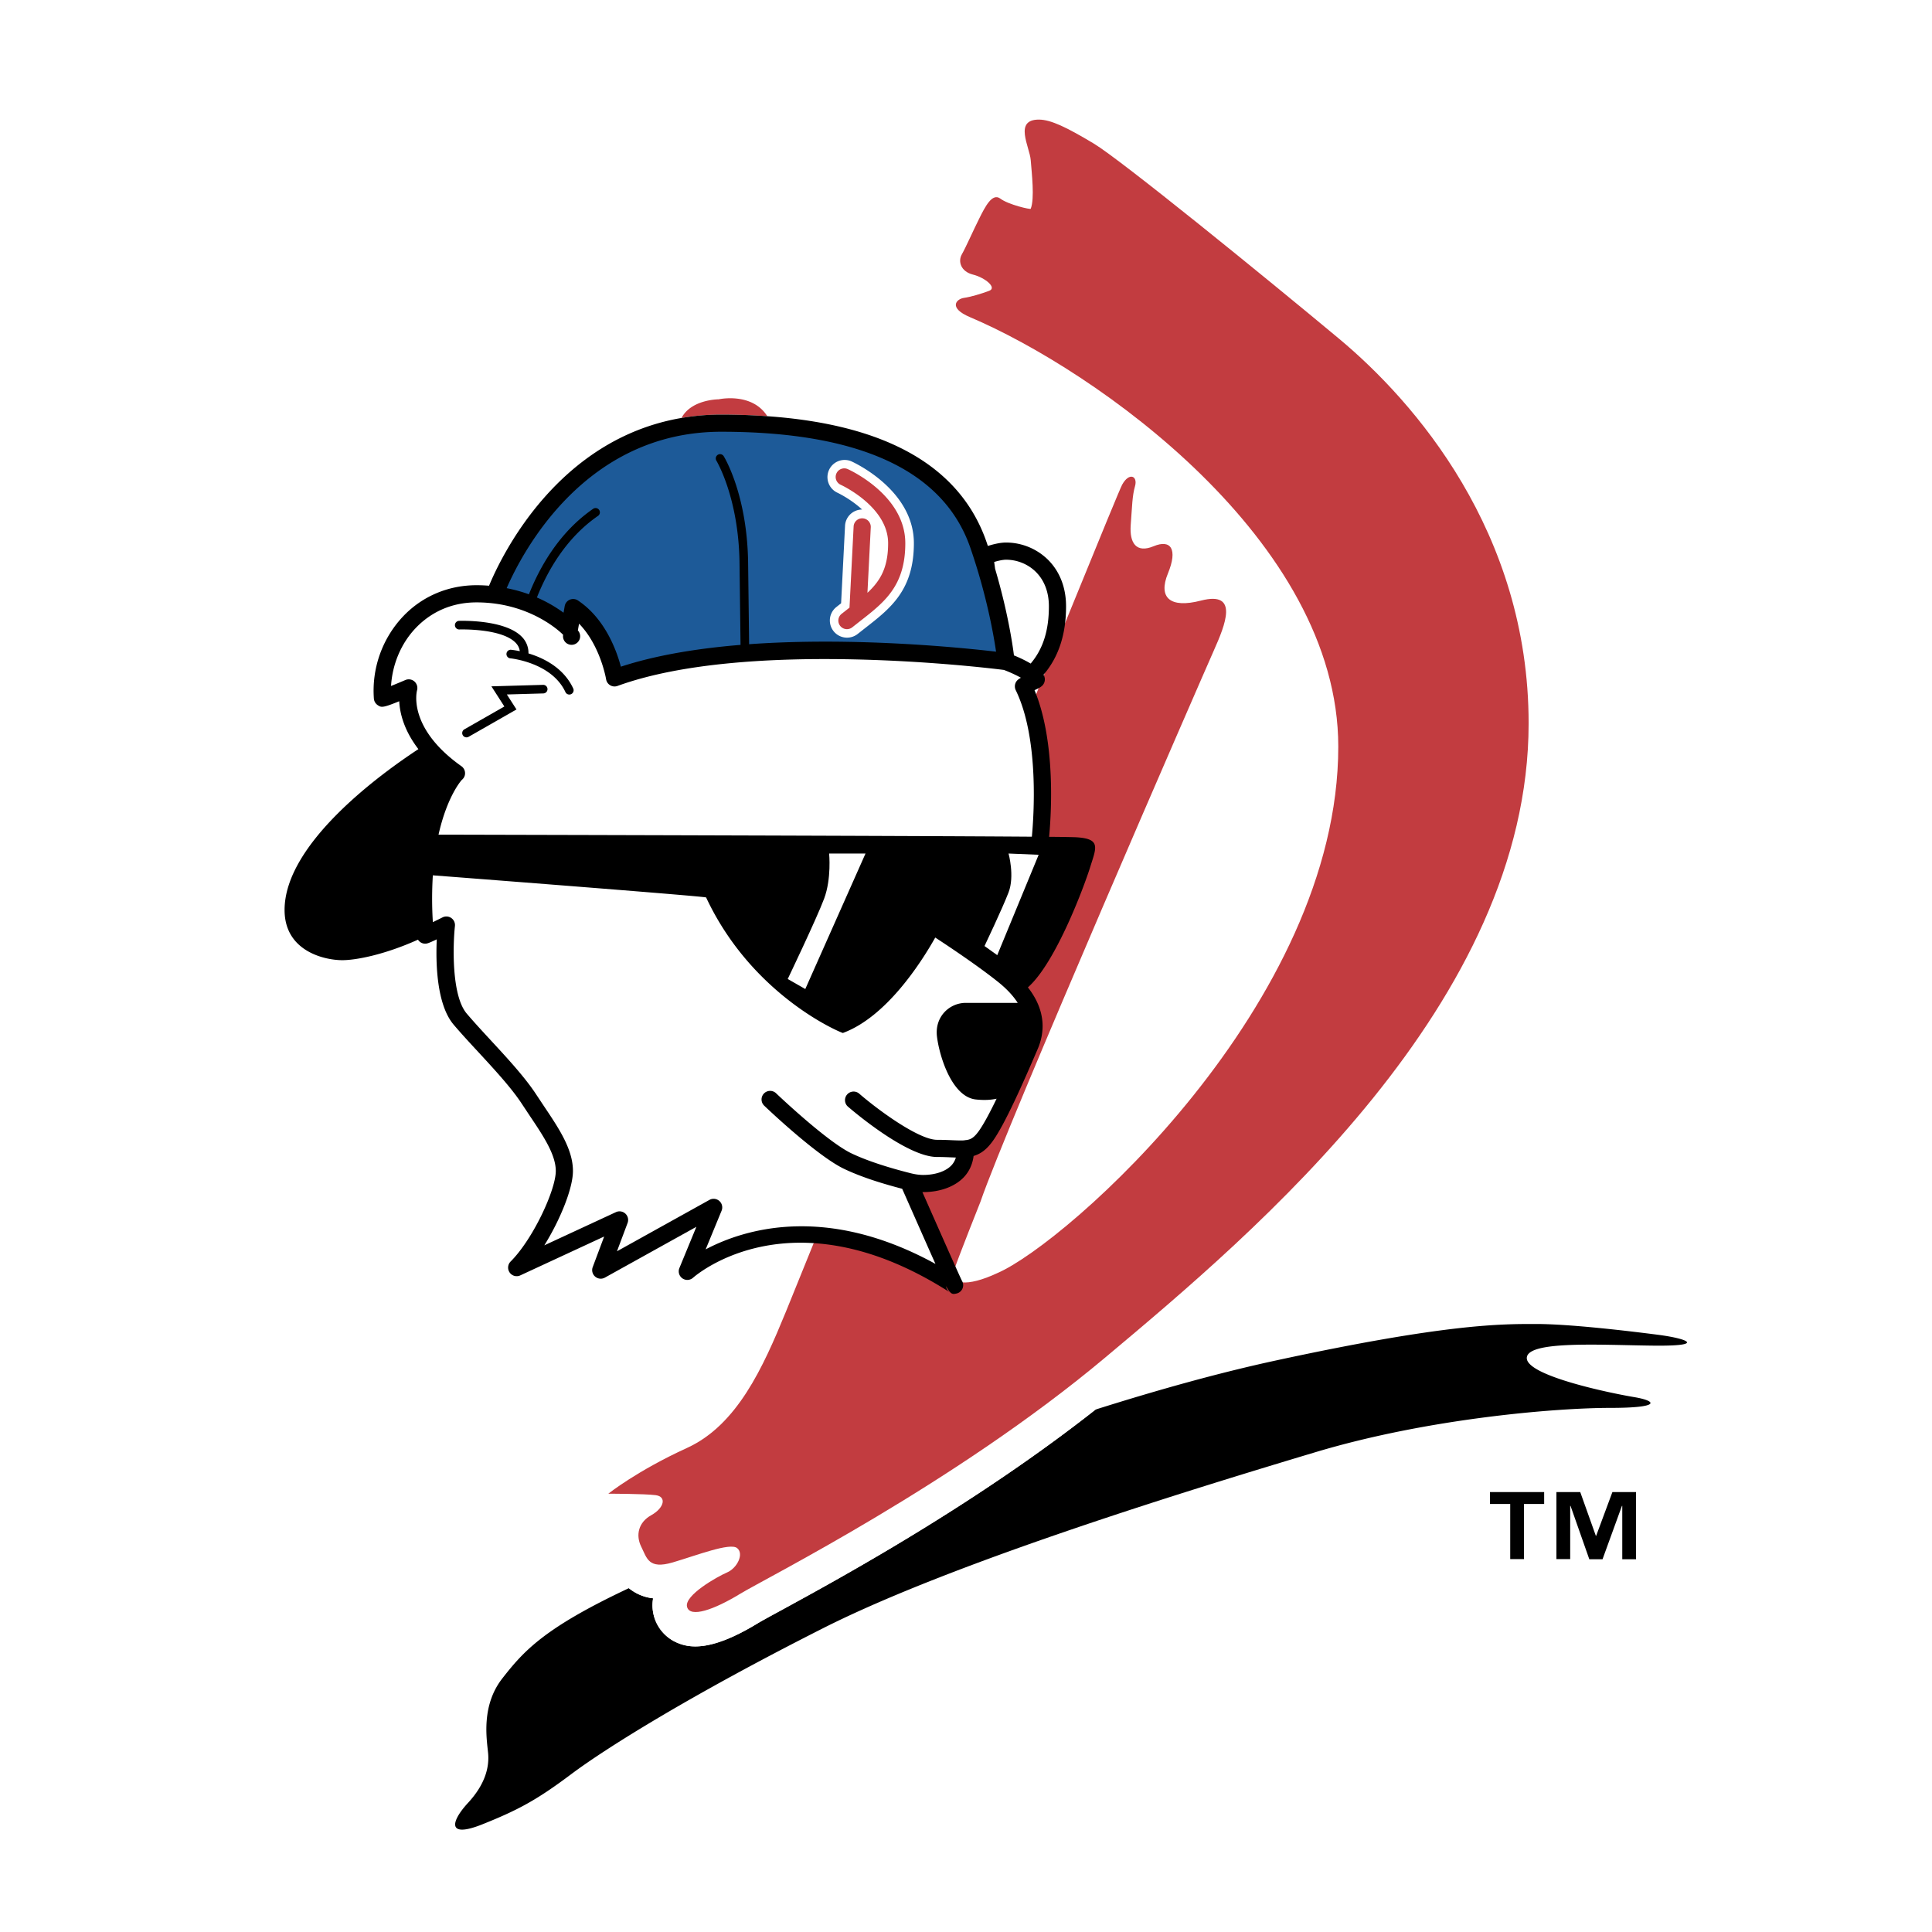<svg xmlns="http://www.w3.org/2000/svg" width="2500" height="2500" viewBox="0 0 192.756 192.756"><g fill-rule="evenodd" clip-rule="evenodd"><path fill="#fff" d="M0 0h192.756v192.756H0V0z"/><path d="M35.593 69.822c-.004-.053 0-.107-.004-.161l-.003-.027c0 .062.002.125.007.188z" fill="#fff"/><path d="M105.82 68.616c.096-.277.129-.569.127-.859 1.414-1.968 2.129-4.393 2.129-7.262 0-2.325-.793-4.349-2.293-5.848a7.701 7.701 0 0 0-5.41-2.231 5.7 5.7 0 0 0-.746.056c-3.074-7.4-10.506-11.636-22.175-12.607-1.714-1.898-4.381-2.03-5.933-1.734-1.28.041-3.293.535-4.523 2.003-11.471 2.308-17.283 12.254-19.293 16.546-.054-.001-.104-.007-.158-.007-3.343 0-6.417 1.327-8.655 3.734-2.312 2.487-3.505 5.853-3.301 9.255.01.854.442 1.655 1.155 2.125.589.389 1.1.505 1.767.401.191.646.47 1.339.866 2.062-4.639 3.207-12.699 9.756-12.699 16.542 0 1.8.617 3.369 1.785 4.536 1.611 1.612 3.995 2.186 5.688 2.186 1.317 0 4.029-.426 7.372-1.812.104.04.212.069.322.095.071 2.535.518 5.672 2.116 7.551.761.896 1.645 1.854 2.5 2.779 1.591 1.723 3.236 3.502 4.189 4.969l.798 1.203c1.126 1.68 2.292 3.416 2.292 4.533 0 1.334-2.059 5.875-4.004 7.82a2.571 2.571 0 0 0 2.898 4.15l4.74-2.195a2.568 2.568 0 0 0 3.815 2.36l4.893-2.717a2.568 2.568 0 0 0 4.206 2.515c.352-.303 9.123-7.619 23.533 1.6.49.389 1.096.555 1.95.375a2.572 2.572 0 0 0 2.042-2.516c0-.428-.109-.84-.305-1.207l.002.004-.004-.01c-.006-.01-.008-.02-.014-.029-.242-.5-1.626-3.613-2.976-6.664 1.141-.332 2.136-.896 2.873-1.664a5.307 5.307 0 0 0 1.236-2.098c.68-.387 1.279-.955 1.838-1.736 1.281-1.793 2.992-5.623 4.652-9.496.873-2.035 1.594-6.047-3.387-10.029-1.15-.921-2.557-1.928-3.775-2.77l7.494-6.559c.475-.416.781-.992.857-1.618.047-.382 1.014-8.499-1.021-14.817.219-.242.408-.534.537-.915zm-12.962 60.519c.207.381.423.715.67.979a2.523 2.523 0 0 1-.67-.979zm4.599-2.199a2.574 2.574 0 0 0-.83-.879c-.104-.066-.204-.121-.307-.186.472.211.869.578 1.137 1.065zM61.58 157.107c-8.089 3.846-10.463 6.291-12.806 9.285-2.398 3.062-2.006 6.623-1.818 8.334l.034.318c.119 1.188-.404 2.42-1.553 3.664-1.713 1.855-2.169 3.396-1.357 4.576 1.184 1.719 3.725.703 4.681.318 3.849-1.537 5.835-2.658 9.245-5.217 3.459-2.596 12.05-7.926 24.877-14.406 13.632-6.889 39.212-14.564 48.841-17.453 10.641-3.191 23.123-4.35 28.918-4.35 3.838 0 4.572-.361 5.084-.799a1.823 1.823 0 0 0 .588-1.887c-.348-1.254-1.738-1.586-3.014-1.799-2.391-.398-5.27-1.098-7.238-1.764 1.928-.104 4.537-.049 6.371-.008l2.564.045c3.182.033 4.102-.162 4.695-.996a1.852 1.852 0 0 0 .229-1.639c-.322-.908-1.07-1.445-4.254-1.857-3.152-.408-8.957-1.094-12.422-1.094h-.158c-3.428-.002-9.164-.002-26.217 3.691-4.482.973-9.209 2.234-14.018 3.672L61.58 157.107z" fill="#fff"/><path d="M75.615 161.947c-4.608 2.816-6.763 2.479-7.983 1.979a4.04 4.04 0 0 1-2.413-2.785 4.035 4.035 0 0 1-.059-1.676 4.608 4.608 0 0 1-2.418-1.012c-8.487 3.984-10.508 6.297-12.619 8.994-2.12 2.709-1.571 5.998-1.428 7.428.143 1.428-.286 3.141-1.999 4.996-1.714 1.857-2.142 3.57 1.428 2.143s5.427-2.426 8.854-4.996c3.427-2.572 11.852-7.855 25.132-14.566 13.28-6.713 37.698-14.137 49.122-17.564s24.227-4.422 29.41-4.422c2.551 0 3.715-.172 3.971-.389.262-.225-.443-.5-1.596-.691-2.268-.379-10.689-2.107-10.689-3.889s7.451-1.295 12.688-1.242c2.49.025 3.369-.131 3.293-.346-.084-.234-1.33-.535-2.861-.734-2.916-.377-8.801-1.08-12.201-1.08-3.402 0-8.877-.059-26.012 3.654-5.678 1.23-11.779 2.938-17.926 4.881-12.057 9.488-25.385 16.764-31.353 20.02-1.112.606-1.991 1.084-2.341 1.297z"/><path d="M62.743 158.453c.693.564 1.5.902 2.418 1.012a4.035 4.035 0 0 0 .059 1.676 4.04 4.04 0 0 0 2.413 2.785c1.22.5 3.375.838 7.983-1.979.35-.213 1.229-.691 2.341-1.299 5.967-3.256 19.296-10.531 31.353-20.02a128.33 128.33 0 0 0 3.545-2.885c15.291-12.818 43.084-36.367 43.084-65.581 0-21.855-14.096-35.96-20.154-41.011-6.486-5.405-21.758-17.886-24.885-19.762-3.191-1.915-5.189-2.886-7.256-2.886-2.244 0-3.43 1.128-3.936 1.801-1.445 1.917-.814 4.12-.436 5.436.043.156.105.373.137.504-.307 0-.613.032-.918.104-2.154.509-3.149 2.5-3.876 3.954-.272.544-.55 1.137-.819 1.711-.301.64-.642 1.366-.809 1.659a4.714 4.714 0 0 0-.245 4.168c.018.043.042.082.062.123a3.978 3.978 0 0 0-.836 1.942c-.126.974-.043 3.4 3.464 4.888 4.234 1.796 10.158 5.167 15.91 9.671-.887.367-1.738 1.066-2.383 2.225-.424.763-4.32 10.262-26.288 64.531l-7.444 18.369c-2.141 5.217-4.371 10.041-8.107 11.75-5.322 2.432-8.44 4.906-8.57 5.01a3.428 3.428 0 0 0-1.093 3.811 3.423 3.423 0 0 0 2.858 2.264c-.15 1.113.032 2.291.595 3.418.041.082.088.186.138.295.161.355.342.672.532.969.343.539.728.992 1.163 1.347zm62.907-98.496c2.721 4.524 4.439 9.421 4.439 14.531 0 21.428-21.035 42.245-29.627 48.038.213-.543.404-1.02.539-1.359.021-.053.041-.107.059-.162 2.527-7.4 22.127-52.355 23.166-54.693.778-1.752 1.856-4.179 1.424-6.355zm-6.531-7.878a4.313 4.313 0 0 0-2.768-1.229c.051-.681.094-1.092.184-1.411.041-.145.059-.289.086-.434 2.635 2.492 5.088 5.214 7.168 8.119-.789-.539-1.912-.906-3.471-.756.344-2.142-.398-3.49-1.199-4.289z" fill="#fff"/><path d="M67.117 155.883c2.428-.715 5.712-2 6.426-1.43.714.572 0 2-1 2.428-.999.43-4.283 2.285-3.998 3.428.286 1.143 2.713.285 5.284-1.285s21.419-10.996 36.414-23.562c14.994-12.564 42.268-35.451 42.268-63.297 0-19.1-11.424-32.131-18.922-38.378-7.496-6.247-21.775-17.85-24.453-19.457-2.678-1.606-4.283-2.398-5.492-2.398-2.527 0-.91 2.729-.809 4.043.102 1.314.404 3.841 0 4.852 0 .101-2.225-.404-3.031-1.011-.811-.606-1.518.809-2.123 2.021-.607 1.212-1.314 2.83-1.718 3.538-.405.708-.102 1.718 1.111 2.021 1.213.304 2.426 1.314 1.617 1.617-.809.304-1.819.607-2.526.708-.729.104-1.604.981.607 1.92 12.472 5.291 36.748 22.284 36.748 42.848 0 25.659-27.139 49.565-34.016 52.528-3.067 1.432-4.79 1.127-4.326-.264.464-1.393 2.642-6.855 2.642-6.855 2.578-7.547 22.133-52.406 23.275-54.977 1.143-2.57 2.57-5.997-1.285-4.998-3.068.795-4.283-.286-3.285-2.713 1.002-2.427.287-3.427-1.426-2.713-1.715.714-2.428-.285-2.285-2.142.143-1.856.143-2.855.428-3.855.285-1-.57-1.428-1.285-.143s-31.273 76.968-33.558 82.537c-2.285 5.57-4.855 11.281-9.853 13.566-4.998 2.283-7.854 4.568-7.854 4.568s3.57 0 4.712.143c1.143.143.857 1.285-.428 2-1.285.713-1.571 1.998-1 3.143.57 1.141.713 2.282 3.141 1.569z" fill="#c23c40"/><path d="M154.062 150.051h-2.012v5.5h-1.375v-5.5h-2.02v-1.188h5.406v1.188h.001zm9.167 5.515h-1.375v-5.326h-.033l-1.936 5.326h-1.32l-1.873-5.326h-.033v5.311h-1.375v-6.688h2.377l1.557 4.365h.031l1.621-4.365h2.359v6.703z"/><path d="M100.373 55.843c-.342 0-.801.11-1.184.225l.092.678c1.232 4.168 1.727 7.421 1.881 8.645.492.198 1.107.477 1.668.812 1.238-1.456 1.818-3.31 1.818-5.708 0-1.397-.445-2.58-1.289-3.424a4.248 4.248 0 0 0-2.986-1.228z" fill="#fff"/><path d="M76.554 41.525c-1.534-2.425-4.849-1.686-4.849-1.686s-2.733-.002-3.711 1.862a23.522 23.522 0 0 1 3.961-.339c1.607-.001 3.131.06 4.599.163z" fill="#c23c40"/><path d="M108.76 86.534c.627-2.003 1.127-2.879-1.502-3.005a119.39 119.39 0 0 0-2.588-.038c.209-2.199.688-9.472-1.455-14.632.557-.257.854-.413.984-.794a.884.884 0 0 0-.053-.687c-.01-.017-.027-.033-.037-.05 1.51-1.773 2.252-4.035 2.252-6.833 0-1.861-.619-3.465-1.789-4.637a5.979 5.979 0 0 0-4.199-1.729c-.609 0-1.314.182-1.814.34-.045-.129-.084-.257-.131-.388-2.601-7.515-9.958-11.722-21.874-12.556a65.42 65.42 0 0 0-4.599-.164c-1.394 0-2.708.126-3.961.339-12.314 2.104-17.905 13.62-19.202 16.738a15.68 15.68 0 0 0-1.247-.051c-2.862 0-5.49 1.131-7.4 3.186a10.805 10.805 0 0 0-2.843 8.123.867.867 0 0 0 .386.659c.344.228.46.299 2.144-.392.057 1.171.459 2.885 1.911 4.777-3.808 2.502-13.351 9.434-13.351 16.049 0 4.131 4.006 5.008 5.758 5.008 1.375 0 4.216-.544 7.552-2.046.153.237.41.399.71.399.165 0 .272-.005 1.164-.43-.106 2.296-.032 6.492 1.688 8.515.738.869 1.571 1.771 2.454 2.725 1.639 1.775 3.334 3.611 4.366 5.199l.784 1.182c1.328 1.979 2.583 3.85 2.583 5.488 0 1.893-2.271 6.799-4.506 9.033a.858.858 0 0 0-.097 1.096.854.854 0 0 0 1.063.287l8.368-3.879-1.144 3.053a.853.853 0 0 0 .243.947.852.852 0 0 0 .975.1l9.125-5.068-1.696 4.119a.857.857 0 0 0 1.361.966c.4-.354 10.017-8.555 25.632 1.459a.85.85 0 0 1-.381-.617c.464.842.644.814 1.019.734a.85.85 0 0 0 .564-1.266c-.194-.371-2.281-5.082-3.95-8.863.026 0 .054.006.08.006 1.67 0 3.143-.537 4.039-1.471.555-.578.886-1.309.99-2.135.75-.219 1.342-.689 1.928-1.51 1.189-1.666 2.928-5.572 4.473-9.174.66-1.543.9-3.736-.984-6.135 2.746-2.407 5.584-9.981 6.207-11.977z"/><path d="M101.291 66.917c.002.003 0 .007-.002.008-.002.003-.006.004-.008.004l-1.215-.144c-.006 0-.01-.005-.01-.011 0-.006.006-.009.012-.009l1.201.142-.248-1.985c-.002-.006.002-.012.01-.012.004 0 .01.003.01.008l.25 1.999z"/><path d="M102.83 66.203a12.326 12.326 0 0 0-1.668-.812c-.154-1.224-.648-4.477-1.881-8.645l-.092-.678c.383-.115.842-.225 1.184-.225 1.117 0 2.207.447 2.986 1.228.844.844 1.289 2.026 1.289 3.424 0 2.398-.58 4.252-1.818 5.708z" fill="#fff"/><path d="M95.845 127.619zM101.041 64.917c0-.005-.006-.008-.01-.008-.008 0-.012.006-.01.012l.248 1.985-1.201-.142c-.006 0-.012.003-.012.009 0 .006.004.011.01.011l1.215.144c.002 0 .006-.001.008-.004.002-.001.004-.005.002-.008l-.25-1.999z"/><path d="M96.249 113.76c-.017.002-.03.01-.047.014-.325.021-.714.006-1.208-.014-.435-.02-.927-.041-1.507-.041-1.772 0-5.719-2.838-7.791-4.629a.858.858 0 0 0-1.121 1.297c.598.518 5.925 5.045 8.912 5.045.543 0 1.016.021 1.434.039l.444.016a1.904 1.904 0 0 1-.453.795c-.567.59-1.615.943-2.803.943-.391 0-.807-.059-1.269-.176-.925-.236-3.739-.953-5.88-1.973-2.474-1.18-7.481-5.953-7.531-6.002a.86.86 0 0 0-1.212.027.858.858 0 0 0 .027 1.211c.213.205 5.257 5.014 7.979 6.309 1.898.904 4.137 1.553 5.788 1.984l2.12 4.797c.484 1.094.877 1.98 1.201 2.699-10.975-6.025-19.118-3.463-22.928-1.451l1.591-3.863a.859.859 0 0 0-1.209-1.076l-9.23 5.129 1.06-2.828a.858.858 0 0 0-1.162-1.078l-7.145 3.312c1.58-2.547 2.854-5.678 2.854-7.416 0-2.16-1.396-4.24-2.874-6.443l-.771-1.16c-1.111-1.709-2.856-3.6-4.544-5.426-.87-.943-1.691-1.832-2.407-2.674-1.546-1.82-1.375-6.927-1.178-8.742a.858.858 0 0 0-1.236-.858c-.315.159-.656.326-.967.477a37.433 37.433 0 0 1-.001-4.672c6.229.479 27.158 2.101 27.265 2.208 4.632 9.889 13.52 13.52 13.646 13.52 4.313-1.594 7.757-6.938 9.214-9.52.383.249 3.954 2.575 6.272 4.43.861.688 1.504 1.385 1.957 2.086h-5.176c-1.628 0-3.13 1.377-2.879 3.379.25 2.004 1.502 6.01 3.881 6.26.896.096 1.568.035 2.066-.078-.641 1.326-1.271 2.521-1.764 3.211-.571.805-.933.891-1.418.932zM41.346 67.99a.857.857 0 0 0-.898-.145c-.47.202-.992.418-1.433.595.125-2.126.973-4.18 2.386-5.701 1.119-1.204 3.094-2.639 6.145-2.639 5.532 0 8.607 3.202 8.638 3.234a.855.855 0 1 0 1.469-.436l.119-.674c2.133 2.188 2.692 5.505 2.698 5.542a.855.855 0 0 0 1.139.67c12.986-4.722 36.824-1.815 38.552-1.596.609.229 1.225.516 1.695.779-.279.154-.459.307-.553.568a.884.884 0 0 0 .039.675c2.359 4.836 1.793 12.667 1.607 14.615-12.939-.095-50.534-.185-59.197-.204.861-3.845 2.283-5.423 2.319-5.459a.86.86 0 0 0 .288-.409.858.858 0 0 0-.321-.959c-5.375-3.809-4.469-7.428-4.427-7.581a.869.869 0 0 0-.265-.875z" fill="#fff"/><path d="M57.198 68.703c-.966-2.093-2.989-3.064-4.472-3.512a2.284 2.284 0 0 0-.694-1.689c-1.705-1.708-6.07-1.564-6.255-1.558a.43.43 0 0 0 .032.858c.043-.002 4.176-.138 5.616 1.306.252.253.393.538.434.861-.504-.106-.848-.139-.897-.144a.43.43 0 0 0-.074.854c.046.004 4.154.4 5.531 3.382a.429.429 0 0 0 .779-.358zM54.167 68.329l-4.381.125-.758.021.41.638.882 1.373-3.989 2.279a.428.428 0 0 0 .425.745l4.381-2.504.392-.224-.244-.38-.716-1.114 3.623-.104a.428.428 0 1 0-.025-.855z"/><path d="M52.771 59.295c1.072-2.702 3.015-6.199 6.424-8.542a.429.429 0 0 1 .486.706c-3.234 2.224-5.088 5.565-6.114 8.153a13.749 13.749 0 0 1 2.658 1.518l.116-.658a.855.855 0 0 1 1.319-.564c2.711 1.807 3.858 4.999 4.284 6.607 3.538-1.158 7.689-1.826 11.94-2.175l-.104-8.344c-.121-6.417-2.289-10.009-2.314-10.048a.429.429 0 0 1 .728-.452c.094.154 2.317 3.808 2.443 10.484l.103 8.293c10.429-.748 21.196.341 24.638.745-.266-1.813-.971-5.754-2.57-10.375-2.657-7.676-11.018-11.568-24.853-11.568-13.535 0-19.788 11.9-21.406 15.606.809.158 1.551.368 2.222.614z" fill="#1d5a98"/><path d="M84.932 46.022a1.714 1.714 0 0 0-1.4 3.128l-.005-.002c.024.011 1.332.619 2.486 1.688a1.709 1.709 0 0 0-1.703 1.62l-.393 7.734-.48.379a1.713 1.713 0 1 0 2.141 2.675l.8-.629c2.469-1.927 4.8-3.746 4.8-8.42 0-5.318-5.991-8.059-6.246-8.173z" fill="#fff"/><path d="M84.582 46.804a.857.857 0 0 0-.7 1.565c.059.026 4.726 2.177 4.726 5.827 0 2.448-.779 3.749-2.063 4.948l.333-6.557a.857.857 0 0 0-1.711-.087l-.413 8.124-.782.615a.857.857 0 1 0 1.071 1.338l.809-.637c2.398-1.872 4.47-3.488 4.47-7.744-.001-4.77-5.506-7.287-5.74-7.392z" fill="#c23c40"/><path d="M82.722 85.157s.25 2.502-.5 4.505c-.751 2.004-3.631 8.013-3.631 8.013l1.753 1.002 6.009-13.521h-3.631v.001zM100.623 85.157s.627 2.252 0 3.88c-.625 1.627-2.398 5.35-2.398 5.35l1.271.909 4.131-10.015-3.004-.124z" fill="#fff"/></g></svg>